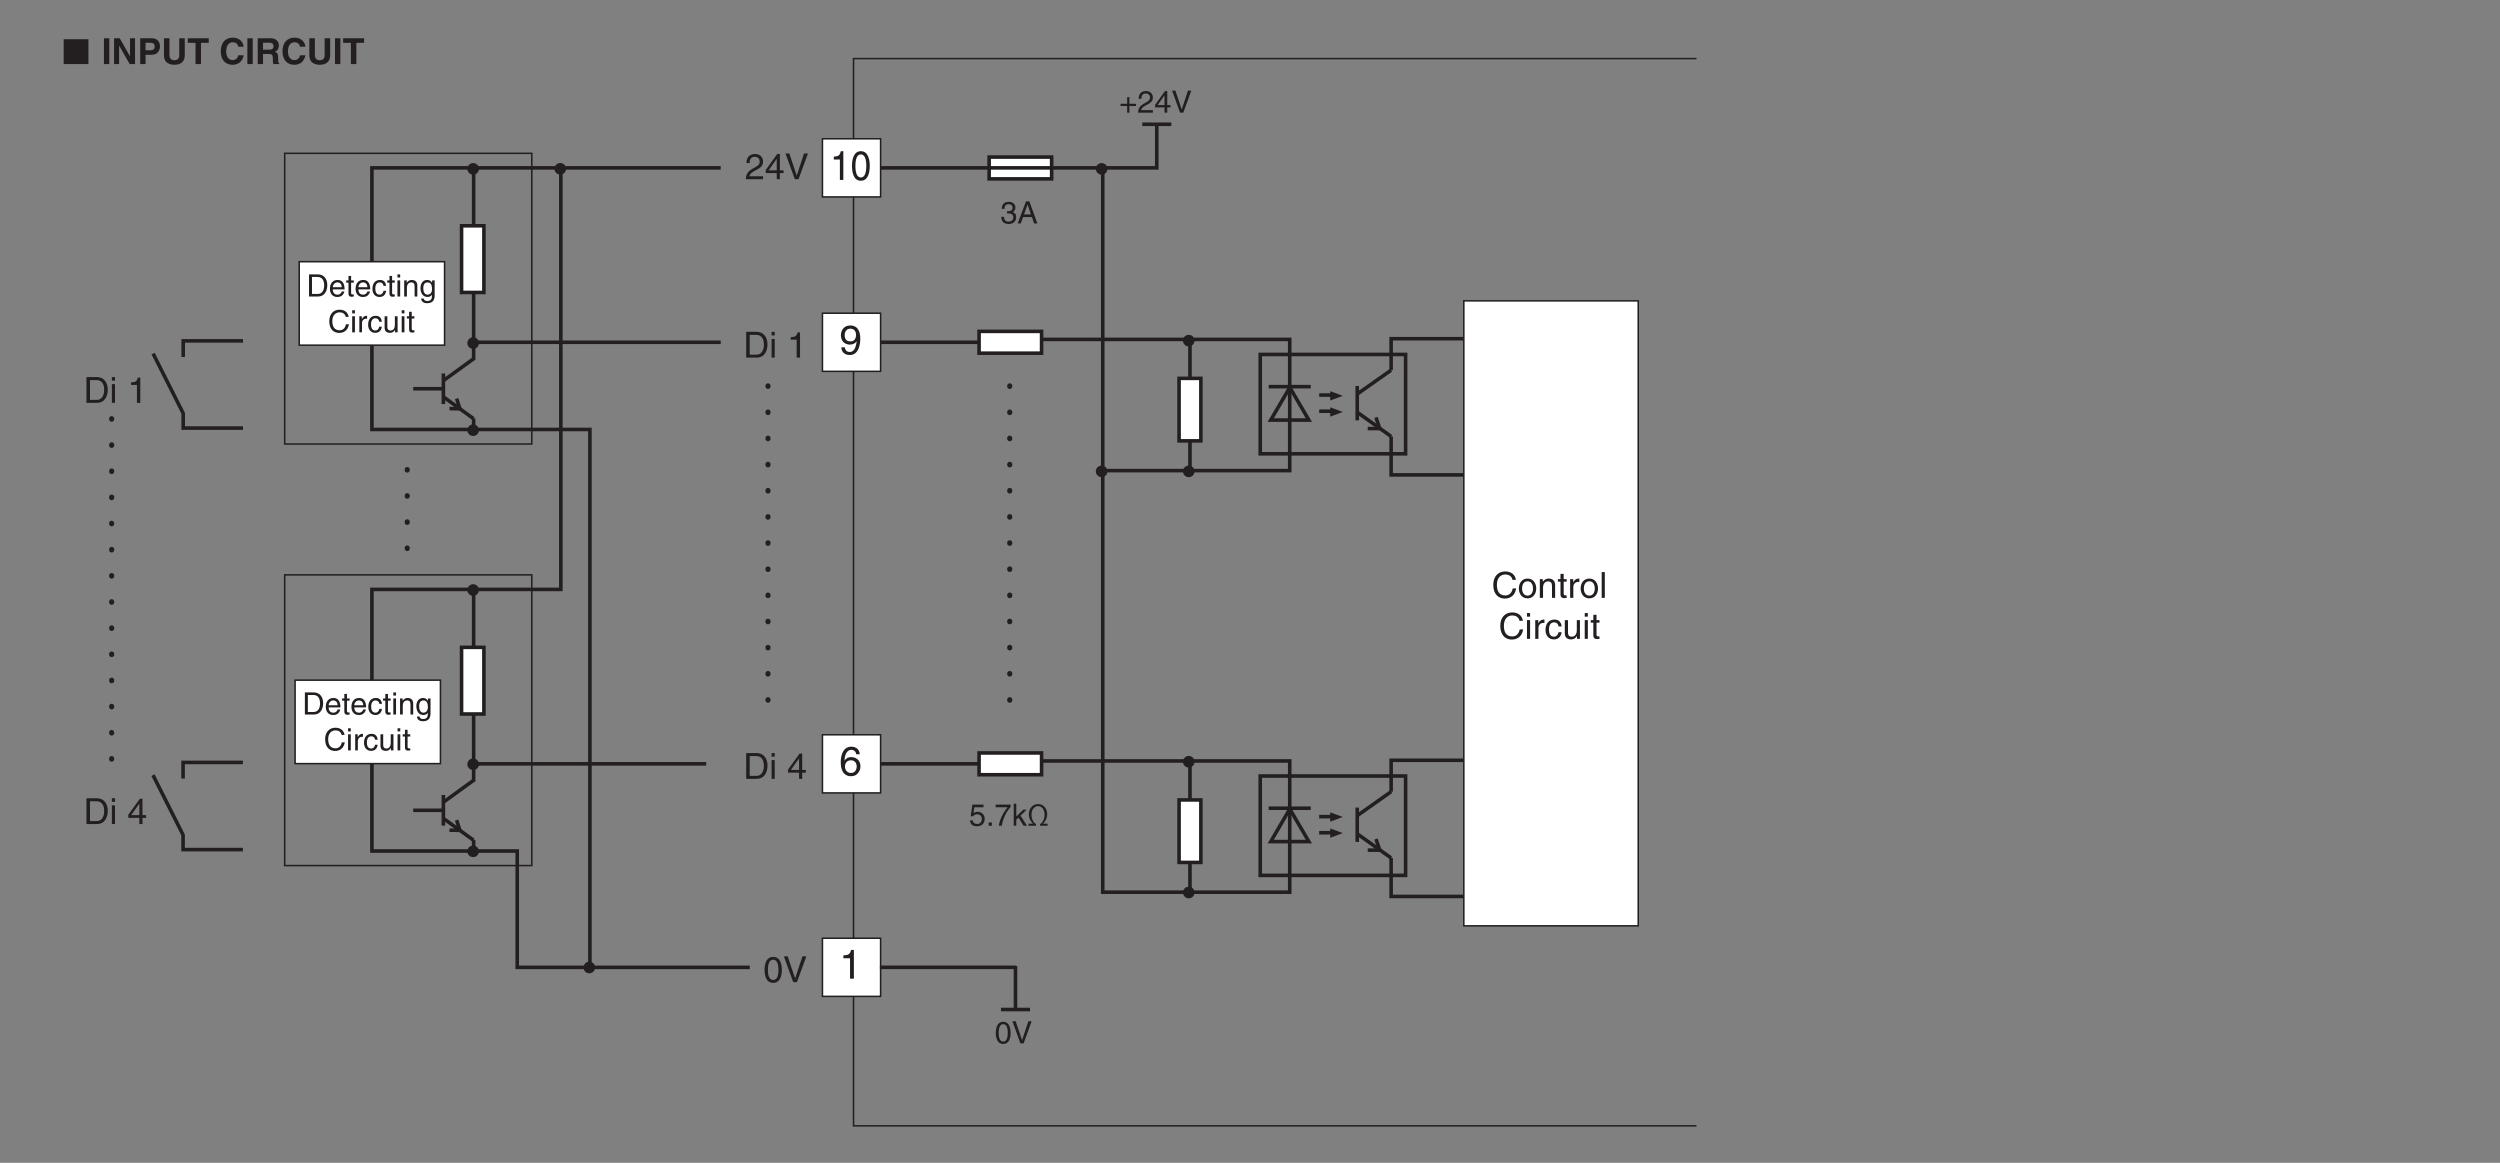 <?xml version="1.0" encoding="UTF-8"?>
<svg xmlns="http://www.w3.org/2000/svg" xmlns:xlink="http://www.w3.org/1999/xlink" width="487.56pt" height="226.77pt" viewBox="0 0 487.56 226.77" version="1.2">
<rect x="0" y="0" width="487.56" height="226.77" fill="#808080" stroke="none"/>
<defs>
<g>
<symbol overflow="visible" id="glyph0-0">
<path style="stroke:none;" d="M 0 0 L 3 0 L 3 -4.203 L 0 -4.203 Z M 1.5 -2.375 L 0.484 -3.906 L 2.516 -3.906 Z M 1.688 -2.094 L 2.703 -3.625 L 2.703 -0.562 Z M 0.484 -0.297 L 1.5 -1.828 L 2.516 -0.297 Z M 0.297 -3.625 L 1.312 -2.094 L 0.297 -0.562 Z M 0.297 -3.625 "/>
</symbol>
<symbol overflow="visible" id="glyph0-1">
<path style="stroke:none;" d="M 2.547 -2.047 C 2.547 -1 2.281 -0.359 1.672 -0.359 C 1.062 -0.359 0.781 -1 0.781 -2.047 C 0.781 -3.109 1.062 -3.75 1.672 -3.75 C 2.281 -3.75 2.547 -3.109 2.547 -2.047 Z M 3.109 -2.047 C 3.109 -2.922 2.875 -4.219 1.672 -4.219 C 0.453 -4.219 0.219 -2.922 0.219 -2.047 C 0.219 -1.172 0.453 0.109 1.672 0.109 C 2.875 0.109 3.109 -1.172 3.109 -2.047 Z M 3.109 -2.047 "/>
</symbol>
<symbol overflow="visible" id="glyph0-2">
<path style="stroke:none;" d="M 2.016 -0.641 L 2 -0.641 L 0.766 -4.312 L 0.125 -4.312 L 1.688 0 L 2.312 0 L 3.875 -4.312 L 3.234 -4.312 Z M 2.016 -0.641 "/>
</symbol>
<symbol overflow="visible" id="glyph0-3">
<path style="stroke:none;" d="M 1.062 -3.609 L 2.844 -3.609 L 2.844 -4.125 L 0.672 -4.125 L 0.344 -1.859 L 0.797 -1.844 C 1 -2.094 1.281 -2.25 1.578 -2.25 C 2.109 -2.25 2.516 -1.906 2.516 -1.312 C 2.516 -0.781 2.172 -0.344 1.625 -0.344 C 1.156 -0.344 0.797 -0.562 0.734 -1.047 L 0.188 -1.047 C 0.297 -0.109 1 0.109 1.547 0.109 C 2.875 0.109 3.078 -0.906 3.078 -1.375 C 3.078 -2.234 2.375 -2.719 1.703 -2.719 C 1.312 -2.719 1.062 -2.594 0.875 -2.453 Z M 1.062 -3.609 "/>
</symbol>
<symbol overflow="visible" id="glyph0-4">
<path style="stroke:none;" d="M 1.141 -0.641 L 0.516 -0.641 L 0.516 0 L 1.141 0 Z M 1.141 -0.641 "/>
</symbol>
<symbol overflow="visible" id="glyph0-5">
<path style="stroke:none;" d="M 0.219 -3.609 L 2.547 -3.609 C 1.734 -2.672 0.969 -1.156 0.828 0 L 1.406 0 C 1.703 -1.891 2.719 -3.234 3.141 -3.672 L 3.141 -4.125 L 0.219 -4.125 Z M 0.219 -3.609 "/>
</symbol>
<symbol overflow="visible" id="glyph0-6">
<path style="stroke:none;" d="M 1.734 -1.969 L 2.938 -3.141 L 2.266 -3.141 L 0.906 -1.812 L 0.906 -4.312 L 0.406 -4.312 L 0.406 0 L 0.906 0 L 0.906 -1.188 L 1.344 -1.578 L 2.328 0 L 3 0 Z M 1.734 -1.969 "/>
</symbol>
<symbol overflow="visible" id="glyph0-7">
<path style="stroke:none;" d="M 1.156 -0.406 L 0.281 -0.406 L 0.281 0 L 1.75 0 L 1.75 -0.312 C 1.297 -0.578 0.875 -1.281 0.875 -2.172 C 0.875 -3.094 1.375 -3.828 2.172 -3.828 C 3 -3.828 3.422 -2.969 3.422 -2.188 C 3.422 -1.234 3 -0.594 2.547 -0.312 L 2.547 0 L 4.016 0 L 4.016 -0.406 L 3.125 -0.406 L 3.125 -0.422 C 3.531 -0.766 3.938 -1.422 3.938 -2.281 C 3.938 -3.297 3.266 -4.234 2.172 -4.234 C 1.141 -4.234 0.359 -3.406 0.359 -2.25 C 0.359 -1.422 0.75 -0.797 1.156 -0.422 Z M 1.156 -0.406 "/>
</symbol>
<symbol overflow="visible" id="glyph0-8">
<path style="stroke:none;" d="M 1.344 -1.938 C 1.422 -1.938 1.5 -1.953 1.578 -1.953 C 1.938 -1.953 2.562 -1.891 2.562 -1.172 C 2.562 -0.688 2.188 -0.359 1.656 -0.359 C 0.859 -0.359 0.766 -0.891 0.75 -1.297 L 0.203 -1.297 C 0.234 -0.797 0.359 -0.312 0.828 -0.078 C 1.031 0.031 1.297 0.109 1.609 0.109 C 2.688 0.109 3.125 -0.547 3.125 -1.234 C 3.125 -1.812 2.844 -2.094 2.438 -2.219 L 2.438 -2.234 C 2.656 -2.312 2.969 -2.562 2.969 -3.109 C 2.969 -3.75 2.484 -4.219 1.672 -4.219 C 0.562 -4.219 0.312 -3.453 0.312 -2.844 L 0.828 -2.844 C 0.844 -3.125 0.891 -3.75 1.641 -3.75 C 2.281 -3.75 2.422 -3.328 2.422 -3.078 C 2.422 -2.547 2.031 -2.391 1.625 -2.391 C 1.531 -2.391 1.438 -2.391 1.344 -2.406 Z M 1.344 -1.938 "/>
</symbol>
<symbol overflow="visible" id="glyph0-9">
<path style="stroke:none;" d="M 2.859 -1.25 L 3.281 0 L 3.922 0 L 2.359 -4.312 L 1.703 -4.312 L 0.078 0 L 0.688 0 L 1.141 -1.25 Z M 1.312 -1.766 L 2 -3.672 L 2.016 -3.672 L 2.656 -1.766 Z M 1.312 -1.766 "/>
</symbol>
<symbol overflow="visible" id="glyph0-10">
<path style="stroke:none;" d="M 0.484 0 L 2.203 0 C 3.625 0 4.047 -1.25 4.047 -2.219 C 4.047 -3.453 3.359 -4.312 2.234 -4.312 L 0.484 -4.312 Z M 1.062 -3.812 L 2.156 -3.812 C 2.953 -3.812 3.438 -3.266 3.438 -2.172 C 3.438 -1.094 2.953 -0.5 2.203 -0.5 L 1.062 -0.5 Z M 1.062 -3.812 "/>
</symbol>
<symbol overflow="visible" id="glyph0-11">
<path style="stroke:none;" d="M 2.531 -0.984 C 2.516 -0.75 2.219 -0.359 1.719 -0.359 C 1.109 -0.359 0.797 -0.75 0.797 -1.391 L 3.094 -1.391 C 3.094 -2.516 2.656 -3.234 1.75 -3.234 C 0.703 -3.234 0.234 -2.453 0.234 -1.484 C 0.234 -0.578 0.766 0.094 1.641 0.094 C 2.141 0.094 2.359 -0.031 2.5 -0.125 C 2.891 -0.391 3.031 -0.828 3.047 -0.984 Z M 0.797 -1.812 C 0.797 -2.297 1.188 -2.75 1.672 -2.75 C 2.312 -2.75 2.516 -2.297 2.547 -1.812 Z M 0.797 -1.812 "/>
</symbol>
<symbol overflow="visible" id="glyph0-12">
<path style="stroke:none;" d="M 1.547 -2.703 L 1.547 -3.141 L 1.031 -3.141 L 1.031 -4.016 L 0.516 -4.016 L 0.516 -3.141 L 0.078 -3.141 L 0.078 -2.703 L 0.516 -2.703 L 0.516 -0.625 C 0.516 -0.25 0.625 0.047 1.141 0.047 C 1.203 0.047 1.344 0.016 1.547 0 L 1.547 -0.406 L 1.359 -0.406 C 1.25 -0.406 1.031 -0.406 1.031 -0.656 L 1.031 -2.703 Z M 1.547 -2.703 "/>
</symbol>
<symbol overflow="visible" id="glyph0-13">
<path style="stroke:none;" d="M 2.859 -2.078 C 2.812 -2.625 2.516 -3.234 1.688 -3.234 C 0.641 -3.234 0.188 -2.453 0.188 -1.484 C 0.188 -0.578 0.703 0.094 1.578 0.094 C 2.5 0.094 2.812 -0.609 2.859 -1.109 L 2.359 -1.109 C 2.266 -0.625 1.953 -0.359 1.609 -0.359 C 0.875 -0.359 0.75 -1.031 0.75 -1.578 C 0.75 -2.125 0.953 -2.75 1.609 -2.75 C 2.047 -2.75 2.281 -2.5 2.359 -2.078 Z M 2.859 -2.078 "/>
</symbol>
<symbol overflow="visible" id="glyph0-14">
<path style="stroke:none;" d="M 0.938 -3.141 L 0.406 -3.141 L 0.406 0 L 0.938 0 Z M 0.938 -3.703 L 0.938 -4.312 L 0.406 -4.312 L 0.406 -3.703 Z M 0.938 -3.703 "/>
</symbol>
<symbol overflow="visible" id="glyph0-15">
<path style="stroke:none;" d="M 2.953 -2.141 C 2.953 -3.031 2.328 -3.234 1.844 -3.234 C 1.312 -3.234 1.016 -2.859 0.906 -2.688 L 0.891 -2.688 L 0.891 -3.141 L 0.391 -3.141 L 0.391 0 L 0.922 0 L 0.922 -1.703 C 0.922 -2.562 1.453 -2.75 1.75 -2.75 C 2.266 -2.75 2.422 -2.484 2.422 -1.938 L 2.422 0 L 2.953 0 Z M 2.953 -2.141 "/>
</symbol>
<symbol overflow="visible" id="glyph0-16">
<path style="stroke:none;" d="M 0.781 -1.578 C 0.781 -1.984 0.828 -2.75 1.641 -2.75 C 2.406 -2.75 2.484 -1.938 2.484 -1.422 C 2.484 -0.594 1.969 -0.359 1.625 -0.359 C 1.062 -0.359 0.781 -0.891 0.781 -1.578 Z M 3 -3.141 L 2.5 -3.141 L 2.5 -2.688 L 2.484 -2.688 C 2.359 -2.875 2.125 -3.234 1.547 -3.234 C 0.719 -3.234 0.234 -2.547 0.234 -1.656 C 0.234 -0.906 0.547 0.094 1.625 0.094 C 2.047 0.094 2.312 -0.109 2.453 -0.328 L 2.453 -0.359 L 2.469 -0.359 L 2.469 -0.219 C 2.469 0.156 2.484 0.875 1.578 0.875 C 1.453 0.875 0.953 0.875 0.859 0.391 L 0.344 0.391 C 0.438 1.219 1.156 1.312 1.531 1.312 C 2.984 1.312 3 0.188 3 -0.266 Z M 3 -3.141 "/>
</symbol>
<symbol overflow="visible" id="glyph0-17">
<path style="stroke:none;" d="M 4.047 -3.016 C 3.953 -3.734 3.391 -4.422 2.281 -4.422 C 1.016 -4.422 0.266 -3.5 0.266 -2.172 C 0.266 -0.516 1.219 0.109 2.203 0.109 C 2.531 0.109 3.844 0.047 4.094 -1.578 L 3.516 -1.578 C 3.328 -0.578 2.672 -0.406 2.297 -0.406 C 1.219 -0.406 0.859 -1.188 0.859 -2.203 C 0.859 -3.328 1.5 -3.906 2.281 -3.906 C 2.688 -3.906 3.312 -3.766 3.484 -3.016 Z M 4.047 -3.016 "/>
</symbol>
<symbol overflow="visible" id="glyph0-18">
<path style="stroke:none;" d="M 0.984 -1.828 C 0.984 -2.281 1.297 -2.656 1.797 -2.656 L 1.984 -2.656 L 1.984 -3.203 C 1.953 -3.219 1.922 -3.234 1.859 -3.234 C 1.453 -3.234 1.188 -2.984 0.969 -2.609 L 0.953 -2.609 L 0.953 -3.141 L 0.469 -3.141 L 0.469 0 L 0.984 0 Z M 0.984 -1.828 "/>
</symbol>
<symbol overflow="visible" id="glyph0-19">
<path style="stroke:none;" d="M 2.938 0 L 2.938 -3.141 L 2.406 -3.141 L 2.406 -1.406 C 2.406 -0.953 2.203 -0.359 1.547 -0.359 C 1.203 -0.359 0.938 -0.547 0.938 -1.062 L 0.938 -3.141 L 0.406 -3.141 L 0.406 -0.875 C 0.406 -0.125 0.969 0.094 1.422 0.094 C 1.938 0.094 2.203 -0.109 2.422 -0.469 L 2.438 -0.453 L 2.438 0 Z M 2.938 0 "/>
</symbol>
<symbol overflow="visible" id="glyph0-20">
<path style="stroke:none;" d="M 1.531 -1.734 L 0.234 -1.734 L 0.234 -1.297 L 1.531 -1.297 L 1.531 0 L 1.969 0 L 1.969 -1.297 L 3.266 -1.297 L 3.266 -1.734 L 1.969 -1.734 L 1.969 -3.031 L 1.531 -3.031 Z M 1.531 -1.734 "/>
</symbol>
<symbol overflow="visible" id="glyph0-21">
<path style="stroke:none;" d="M 0.797 -2.703 C 0.812 -3 0.844 -3.75 1.641 -3.75 C 2.266 -3.75 2.484 -3.312 2.484 -2.984 C 2.484 -2.438 2.156 -2.25 1.703 -2 L 1.141 -1.672 C 0.578 -1.344 0.188 -0.875 0.156 0 L 3.047 0 L 3.047 -0.5 L 0.75 -0.5 C 0.781 -0.656 0.906 -0.984 1.469 -1.312 L 1.906 -1.547 C 2.547 -1.891 3.047 -2.203 3.047 -2.953 C 3.047 -3.75 2.453 -4.219 1.719 -4.219 C 1.266 -4.219 0.266 -4.078 0.266 -2.703 Z M 0.797 -2.703 "/>
</symbol>
<symbol overflow="visible" id="glyph0-22">
<path style="stroke:none;" d="M 3.141 -1.031 L 3.141 -1.484 L 2.516 -1.484 L 2.516 -4.219 L 2.078 -4.219 L 0.156 -1.547 L 0.156 -1.031 L 1.984 -1.031 L 1.984 0 L 2.516 0 L 2.516 -1.031 Z M 1.984 -3.391 L 1.984 -1.484 L 0.641 -1.484 Z M 1.984 -3.391 "/>
</symbol>
<symbol overflow="visible" id="glyph1-0">
<path style="stroke:none;" d="M 0 0 L 4 0 L 4 -5.594 L 0 -5.594 Z M 2 -3.156 L 0.641 -5.188 L 3.359 -5.188 Z M 2.234 -2.797 L 3.594 -4.828 L 3.594 -0.766 Z M 0.641 -0.406 L 2 -2.438 L 3.359 -0.406 Z M 0.406 -4.828 L 1.75 -2.797 L 0.406 -0.766 Z M 0.406 -4.828 "/>
</symbol>
<symbol overflow="visible" id="glyph1-1">
<path style="stroke:none;" d="M 2.859 -5.609 L 2.312 -5.609 C 2.094 -4.688 1.719 -4.609 0.812 -4.547 L 0.812 -3.984 L 2.109 -3.984 L 2.109 0 L 2.859 0 Z M 2.859 -5.609 "/>
</symbol>
<symbol overflow="visible" id="glyph1-2">
<path style="stroke:none;" d="M 2.094 -1.875 C 2.625 -1.875 3.172 -2.109 3.391 -2.547 L 3.406 -2.531 C 3.219 -1.078 2.812 -0.438 2.047 -0.438 C 1.484 -0.438 1.141 -0.781 1.109 -1.344 L 0.406 -1.344 C 0.406 -0.812 0.75 0.156 2.062 0.156 C 4 0.156 4.109 -2.406 4.109 -3.016 C 4.109 -3.922 3.922 -5.609 2.141 -5.609 C 0.953 -5.609 0.328 -4.703 0.328 -3.688 C 0.328 -2.578 1.062 -1.875 2.094 -1.875 Z M 2.203 -2.5 C 1.734 -2.5 1.062 -2.641 1.062 -3.719 C 1.062 -4.469 1.5 -4.984 2.141 -4.984 C 2.953 -4.984 3.281 -4.422 3.281 -3.781 C 3.281 -2.672 2.578 -2.5 2.203 -2.5 Z M 2.203 -2.5 "/>
</symbol>
<symbol overflow="visible" id="glyph1-3">
<path style="stroke:none;" d="M 4.016 -4.125 C 3.938 -5.266 3.031 -5.609 2.375 -5.609 C 0.703 -5.609 0.297 -3.844 0.297 -2.609 C 0.297 -1.875 0.406 -1.188 0.734 -0.656 C 1.141 -0.047 1.75 0.156 2.188 0.156 C 2.969 0.156 3.312 -0.062 3.594 -0.391 C 3.984 -0.812 4.141 -1.219 4.141 -1.797 C 4.141 -3.141 3.062 -3.578 2.375 -3.578 C 1.609 -3.578 1.219 -3.188 1.047 -2.891 L 1.031 -2.906 C 1.031 -3.5 1.266 -4.984 2.359 -4.984 C 2.969 -4.984 3.234 -4.609 3.328 -4.125 Z M 1.125 -1.719 C 1.125 -2.391 1.5 -2.953 2.281 -2.953 C 3.141 -2.953 3.406 -2.266 3.406 -1.766 C 3.406 -1 2.984 -0.484 2.312 -0.484 C 1.484 -0.484 1.125 -1.125 1.125 -1.719 Z M 1.125 -1.719 "/>
</symbol>
<symbol overflow="visible" id="glyph2-0">
<path style="stroke:none;" d="M 0 0 L 3.5 0 L 3.5 -4.906 L 0 -4.906 Z M 1.75 -2.766 L 0.562 -4.547 L 2.938 -4.547 Z M 1.953 -2.453 L 3.156 -4.234 L 3.156 -0.672 Z M 0.562 -0.344 L 1.75 -2.141 L 2.938 -0.344 Z M 0.344 -4.234 L 1.547 -2.453 L 0.344 -0.672 Z M 0.344 -4.234 "/>
</symbol>
<symbol overflow="visible" id="glyph2-1">
<path style="stroke:none;" d="M 0.562 0 L 2.578 0 C 4.234 0 4.719 -1.453 4.719 -2.578 C 4.719 -4.031 3.906 -5.031 2.609 -5.031 L 0.562 -5.031 Z M 1.25 -4.438 L 2.516 -4.438 C 3.438 -4.438 4.016 -3.812 4.016 -2.547 C 4.016 -1.281 3.438 -0.578 2.562 -0.578 L 1.25 -0.578 Z M 1.25 -4.438 "/>
</symbol>
<symbol overflow="visible" id="glyph2-2">
<path style="stroke:none;" d="M 1.078 -3.656 L 0.469 -3.656 L 0.469 0 L 1.078 0 Z M 1.078 -4.328 L 1.078 -5.031 L 0.469 -5.031 L 0.469 -4.328 Z M 1.078 -4.328 "/>
</symbol>
<symbol overflow="visible" id="glyph2-3">
<path style="stroke:none;" d=""/>
</symbol>
<symbol overflow="visible" id="glyph2-4">
<path style="stroke:none;" d="M 2.516 -4.922 L 2.031 -4.922 C 1.828 -4.109 1.5 -4.031 0.703 -3.984 L 0.703 -3.5 L 1.859 -3.5 L 1.859 0 L 2.516 0 Z M 2.516 -4.922 "/>
</symbol>
<symbol overflow="visible" id="glyph2-5">
<path style="stroke:none;" d="M 3.656 -1.203 L 3.656 -1.734 L 2.938 -1.734 L 2.938 -4.922 L 2.422 -4.922 L 0.172 -1.797 L 0.172 -1.203 L 2.328 -1.203 L 2.328 0 L 2.938 0 L 2.938 -1.203 Z M 2.312 -3.969 L 2.328 -3.969 L 2.328 -1.734 L 0.734 -1.734 Z M 2.312 -3.969 "/>
</symbol>
<symbol overflow="visible" id="glyph2-6">
<path style="stroke:none;" d="M 2.969 -2.391 C 2.969 -1.156 2.656 -0.422 1.953 -0.422 C 1.234 -0.422 0.922 -1.156 0.922 -2.391 C 0.922 -3.625 1.234 -4.375 1.953 -4.375 C 2.656 -4.375 2.969 -3.625 2.969 -2.391 Z M 3.641 -2.391 C 3.641 -3.422 3.359 -4.922 1.953 -4.922 C 0.531 -4.922 0.266 -3.422 0.266 -2.391 C 0.266 -1.375 0.531 0.141 1.953 0.141 C 3.359 0.141 3.641 -1.375 3.641 -2.391 Z M 3.641 -2.391 "/>
</symbol>
<symbol overflow="visible" id="glyph2-7">
<path style="stroke:none;" d="M 2.344 -0.734 L 2.328 -0.734 L 0.891 -5.031 L 0.141 -5.031 L 1.969 0 L 2.688 0 L 4.531 -5.031 L 3.766 -5.031 Z M 2.344 -0.734 "/>
</symbol>
<symbol overflow="visible" id="glyph2-8">
<path style="stroke:none;" d="M 4.719 -3.516 C 4.625 -4.359 3.953 -5.156 2.656 -5.156 C 1.188 -5.156 0.312 -4.094 0.312 -2.547 C 0.312 -0.609 1.422 0.141 2.562 0.141 C 2.953 0.141 4.484 0.047 4.766 -1.844 L 4.109 -1.844 C 3.875 -0.672 3.109 -0.469 2.672 -0.469 C 1.422 -0.469 1.016 -1.375 1.016 -2.562 C 1.016 -3.891 1.75 -4.562 2.656 -4.562 C 3.141 -4.562 3.875 -4.391 4.062 -3.516 Z M 4.719 -3.516 "/>
</symbol>
<symbol overflow="visible" id="glyph2-9">
<path style="stroke:none;" d="M 0.25 -1.828 C 0.25 -0.891 0.781 0.094 1.953 0.094 C 3.109 0.094 3.641 -0.891 3.641 -1.828 C 3.641 -2.781 3.109 -3.766 1.953 -3.766 C 0.781 -3.766 0.25 -2.781 0.25 -1.828 Z M 0.875 -1.828 C 0.875 -2.328 1.062 -3.234 1.953 -3.234 C 2.828 -3.234 3.016 -2.328 3.016 -1.828 C 3.016 -1.344 2.828 -0.438 1.953 -0.438 C 1.062 -0.438 0.875 -1.344 0.875 -1.828 Z M 0.875 -1.828 "/>
</symbol>
<symbol overflow="visible" id="glyph2-10">
<path style="stroke:none;" d="M 3.438 -2.484 C 3.438 -3.531 2.719 -3.766 2.156 -3.766 C 1.531 -3.766 1.188 -3.344 1.047 -3.141 L 1.031 -3.141 L 1.031 -3.656 L 0.453 -3.656 L 0.453 0 L 1.078 0 L 1.078 -2 C 1.078 -2.984 1.688 -3.219 2.031 -3.219 C 2.641 -3.219 2.828 -2.891 2.828 -2.25 L 2.828 0 L 3.438 0 Z M 3.438 -2.484 "/>
</symbol>
<symbol overflow="visible" id="glyph2-11">
<path style="stroke:none;" d="M 1.797 -3.156 L 1.797 -3.656 L 1.219 -3.656 L 1.219 -4.688 L 0.594 -4.688 L 0.594 -3.656 L 0.094 -3.656 L 0.094 -3.156 L 0.594 -3.156 L 0.594 -0.734 C 0.594 -0.297 0.734 0.047 1.344 0.047 C 1.406 0.047 1.578 0.016 1.797 0 L 1.797 -0.484 L 1.578 -0.484 C 1.453 -0.484 1.219 -0.484 1.219 -0.766 L 1.219 -3.156 Z M 1.797 -3.156 "/>
</symbol>
<symbol overflow="visible" id="glyph2-12">
<path style="stroke:none;" d="M 1.156 -2.125 C 1.156 -2.656 1.516 -3.109 2.094 -3.109 L 2.328 -3.109 L 2.328 -3.75 C 2.281 -3.766 2.234 -3.766 2.156 -3.766 C 1.703 -3.766 1.375 -3.484 1.141 -3.047 L 1.125 -3.047 L 1.125 -3.656 L 0.531 -3.656 L 0.531 0 L 1.156 0 Z M 1.156 -2.125 "/>
</symbol>
<symbol overflow="visible" id="glyph2-13">
<path style="stroke:none;" d="M 1.078 -5.031 L 0.469 -5.031 L 0.469 0 L 1.078 0 Z M 1.078 -5.031 "/>
</symbol>
<symbol overflow="visible" id="glyph2-14">
<path style="stroke:none;" d="M 3.344 -2.422 C 3.297 -3.062 2.922 -3.766 1.969 -3.766 C 0.75 -3.766 0.203 -2.859 0.203 -1.734 C 0.203 -0.672 0.812 0.109 1.844 0.109 C 2.922 0.109 3.281 -0.719 3.344 -1.297 L 2.75 -1.297 C 2.641 -0.734 2.281 -0.422 1.875 -0.422 C 1.016 -0.422 0.875 -1.203 0.875 -1.828 C 0.875 -2.484 1.109 -3.219 1.875 -3.219 C 2.391 -3.219 2.672 -2.922 2.75 -2.422 Z M 3.344 -2.422 "/>
</symbol>
<symbol overflow="visible" id="glyph2-15">
<path style="stroke:none;" d="M 3.422 0 L 3.422 -3.656 L 2.812 -3.656 L 2.812 -1.641 C 2.812 -1.109 2.578 -0.422 1.797 -0.422 C 1.406 -0.422 1.094 -0.625 1.094 -1.234 L 1.094 -3.656 L 0.469 -3.656 L 0.469 -1.031 C 0.469 -0.156 1.125 0.109 1.672 0.109 C 2.25 0.109 2.562 -0.125 2.828 -0.547 L 2.844 -0.531 L 2.844 0 Z M 3.422 0 "/>
</symbol>
<symbol overflow="visible" id="glyph2-16">
<path style="stroke:none;" d="M 0.922 -3.156 C 0.938 -3.5 0.984 -4.375 1.922 -4.375 C 2.641 -4.375 2.891 -3.875 2.891 -3.484 C 2.891 -2.828 2.516 -2.625 1.984 -2.328 L 1.344 -1.953 C 0.672 -1.562 0.219 -1.016 0.188 0 L 3.547 0 L 3.547 -0.578 L 0.875 -0.578 C 0.906 -0.766 1.047 -1.156 1.719 -1.531 L 2.234 -1.812 C 2.969 -2.203 3.547 -2.562 3.547 -3.453 C 3.547 -4.375 2.859 -4.922 2.016 -4.922 C 1.484 -4.922 0.312 -4.766 0.312 -3.156 Z M 0.922 -3.156 "/>
</symbol>
<symbol overflow="visible" id="glyph3-0">
<path style="stroke:none;" d="M 0 0 L 3.594 0 L 3.594 -5.594 L 0 -5.594 Z M 1.797 -3.156 L 0.578 -5.188 L 3.016 -5.188 Z M 2.016 -2.797 L 3.234 -4.828 L 3.234 -0.766 Z M 0.578 -0.406 L 1.797 -2.438 L 3.016 -0.406 Z M 0.359 -4.828 L 1.578 -2.797 L 0.359 -0.766 Z M 0.359 -4.828 "/>
</symbol>
<symbol overflow="visible" id="glyph3-1">
<path style="stroke:none;" d="M 2.578 -5.609 L 2.078 -5.609 C 1.891 -4.688 1.547 -4.609 0.719 -4.547 L 0.719 -3.984 L 1.906 -3.984 L 1.906 0 L 2.578 0 Z M 2.578 -5.609 "/>
</symbol>
<symbol overflow="visible" id="glyph3-2">
<path style="stroke:none;" d="M 3.062 -2.734 C 3.062 -1.328 2.719 -0.484 2 -0.484 C 1.266 -0.484 0.938 -1.328 0.938 -2.734 C 0.938 -4.141 1.266 -4.984 2 -4.984 C 2.719 -4.984 3.062 -4.141 3.062 -2.734 Z M 3.734 -2.734 C 3.734 -3.891 3.453 -5.609 2 -5.609 C 0.547 -5.609 0.266 -3.891 0.266 -2.734 C 0.266 -1.562 0.547 0.156 2 0.156 C 3.453 0.156 3.734 -1.562 3.734 -2.734 Z M 3.734 -2.734 "/>
</symbol>
<symbol overflow="visible" id="glyph4-0">
<path style="stroke:none;" d="M 0 0 L 3.5 0 L 3.5 -4.906 L 0 -4.906 Z M 1.75 -2.766 L 0.562 -4.547 L 2.938 -4.547 Z M 1.953 -2.453 L 3.156 -4.234 L 3.156 -0.672 Z M 0.562 -0.344 L 1.75 -2.141 L 2.938 -0.344 Z M 0.344 -4.234 L 1.547 -2.453 L 0.344 -0.672 Z M 0.344 -4.234 "/>
</symbol>
<symbol overflow="visible" id="glyph4-1">
<path style="stroke:none;" d="M 5.078 0 L 5.078 -4.844 L 0.25 -4.844 L 0.25 0 Z M 5.078 0 "/>
</symbol>
<symbol overflow="visible" id="glyph5-0">
<path style="stroke:none;" d="M 0.703 0.844 L 6.297 0.844 L 6.297 -6.156 L 0.703 -6.156 Z M 3.5 -2.953 L 1.281 -5.812 L 5.719 -5.812 Z M 3.719 -2.656 L 5.953 -5.516 L 5.953 0.203 Z M 1.281 0.484 L 3.5 -2.375 L 5.719 0.484 Z M 1.047 -5.516 L 3.281 -2.656 L 1.047 0.203 Z M 1.047 -5.516 "/>
</symbol>
<symbol overflow="visible" id="glyph5-1">
<path style="stroke:none;" d=""/>
</symbol>
<symbol overflow="visible" id="glyph6-0">
<path style="stroke:none;" d="M 0 0 L 3.5 0 L 3.5 -4.906 L 0 -4.906 Z M 1.75 -2.766 L 0.562 -4.547 L 2.938 -4.547 Z M 1.953 -2.453 L 3.156 -4.234 L 3.156 -0.672 Z M 0.562 -0.344 L 1.75 -2.141 L 2.938 -0.344 Z M 0.344 -4.234 L 1.547 -2.453 L 0.344 -0.672 Z M 0.344 -4.234 "/>
</symbol>
<symbol overflow="visible" id="glyph6-1">
<path style="stroke:none;" d="M 1.5 -5.031 L 0.453 -5.031 L 0.453 0 L 1.5 0 Z M 1.5 -5.031 "/>
</symbol>
<symbol overflow="visible" id="glyph6-2">
<path style="stroke:none;" d="M 3.594 -1.531 L 3.578 -1.531 L 1.594 -5.031 L 0.484 -5.031 L 0.484 0 L 1.469 0 L 1.469 -3.578 L 1.484 -3.578 L 3.531 0 L 4.578 0 L 4.578 -5.031 L 3.594 -5.031 Z M 3.594 -1.531 "/>
</symbol>
<symbol overflow="visible" id="glyph6-3">
<path style="stroke:none;" d="M 1.578 -1.812 L 2.781 -1.812 C 4.141 -1.812 4.391 -2.969 4.391 -3.422 C 4.391 -4.406 3.797 -5.031 2.828 -5.031 L 0.531 -5.031 L 0.531 0 L 1.578 0 Z M 1.578 -2.688 L 1.578 -4.156 L 2.422 -4.156 C 3.062 -4.156 3.344 -3.953 3.344 -3.469 C 3.344 -3.234 3.344 -2.688 2.562 -2.688 Z M 1.578 -2.688 "/>
</symbol>
<symbol overflow="visible" id="glyph6-4">
<path style="stroke:none;" d="M 4.562 -5.031 L 3.484 -5.031 L 3.484 -1.719 C 3.484 -1.109 3.188 -0.75 2.469 -0.75 C 1.984 -0.75 1.578 -1.062 1.578 -1.766 L 1.578 -5.031 L 0.5 -5.031 L 0.5 -1.688 C 0.516 -1.188 0.625 -0.781 0.891 -0.469 C 1.344 0.016 2.031 0.141 2.484 0.141 C 3.766 0.141 4.562 -0.438 4.562 -1.75 Z M 4.562 -5.031 "/>
</symbol>
<symbol overflow="visible" id="glyph6-5">
<path style="stroke:none;" d="M 2.672 -4.141 L 4.188 -4.141 L 4.188 -5.031 L 0.094 -5.031 L 0.094 -4.141 L 1.609 -4.141 L 1.609 0 L 2.672 0 Z M 2.672 -4.141 "/>
</symbol>
<symbol overflow="visible" id="glyph6-6">
<path style="stroke:none;" d=""/>
</symbol>
<symbol overflow="visible" id="glyph6-7">
<path style="stroke:none;" d="M 4.781 -3.375 C 4.734 -4.125 4.125 -5.156 2.625 -5.156 C 1.328 -5.156 0.312 -4.266 0.312 -2.5 C 0.312 -0.766 1.266 0.141 2.609 0.141 C 3.859 0.141 4.578 -0.625 4.781 -1.719 L 3.734 -1.719 C 3.609 -1.109 3.203 -0.781 2.625 -0.781 C 1.734 -0.781 1.375 -1.594 1.375 -2.484 C 1.375 -3.906 2.125 -4.25 2.625 -4.25 C 3.5 -4.25 3.656 -3.688 3.734 -3.375 Z M 4.781 -3.375 "/>
</symbol>
<symbol overflow="visible" id="glyph6-8">
<path style="stroke:none;" d="M 0.531 0 L 1.562 0 L 1.562 -1.969 L 2.641 -1.969 C 3.422 -1.969 3.469 -1.703 3.469 -1.016 C 3.469 -0.5 3.5 -0.234 3.578 0 L 4.734 0 L 4.734 -0.141 C 4.516 -0.219 4.516 -0.406 4.516 -1.141 C 4.516 -2.078 4.297 -2.219 3.875 -2.406 C 4.375 -2.578 4.656 -3.047 4.656 -3.609 C 4.656 -4.031 4.406 -5.031 3.078 -5.031 L 0.531 -5.031 Z M 1.562 -2.812 L 1.562 -4.156 L 2.875 -4.156 C 3.484 -4.156 3.609 -3.766 3.609 -3.5 C 3.609 -3 3.344 -2.812 2.797 -2.812 Z M 1.562 -2.812 "/>
</symbol>
</g>
</defs>
<g id="surface1">
<path style="fill:none;stroke-width:7;stroke-linecap:butt;stroke-linejoin:miter;stroke:rgb(13.73%,12.16%,12.549%);stroke-opacity:1;stroke-miterlimit:10;" d="M 2646.667 623.456 L 2646.667 690.477 " transform="matrix(0.1,0,0,-0.1,0.027,226.54)"/>
<path style="fill:none;stroke-width:7;stroke-linecap:butt;stroke-linejoin:miter;stroke:rgb(13.73%,12.16%,12.549%);stroke-opacity:1;stroke-miterlimit:10;" d="M 2646.667 639.253 L 2712.75 592.135 " transform="matrix(0.1,0,0,-0.1,0.027,226.54)"/>
<path style="fill:none;stroke-width:7;stroke-linecap:butt;stroke-linejoin:miter;stroke:rgb(13.73%,12.16%,12.549%);stroke-opacity:1;stroke-miterlimit:10;" d="M 2646.667 674.758 L 2712.75 721.446 " transform="matrix(0.1,0,0,-0.1,0.027,226.54)"/>
<path style="fill:none;stroke-width:7;stroke-linecap:butt;stroke-linejoin:miter;stroke:rgb(13.73%,12.16%,12.549%);stroke-opacity:1;stroke-miterlimit:10;" d="M 2683.189 629.087 L 2690.618 607.424 L 2667.157 607.424 " transform="matrix(0.1,0,0,-0.1,0.027,226.54)"/>
<path style="fill-rule:nonzero;fill:rgb(100%,100%,100%);fill-opacity:1;stroke-width:7;stroke-linecap:butt;stroke-linejoin:miter;stroke:rgb(13.73%,12.16%,12.549%);stroke-opacity:1;stroke-miterlimit:10;" d="M 1928.791 1916.563 L 2050.673 1916.563 L 2050.673 1959.067 L 1928.791 1959.067 Z M 1928.791 1916.563 " transform="matrix(0.1,0,0,-0.1,0.027,226.54)"/>
<path style="fill:none;stroke-width:7;stroke-linecap:butt;stroke-linejoin:miter;stroke:rgb(13.73%,12.16%,12.549%);stroke-opacity:1;stroke-miterlimit:4;" d="M 2008.521 296.601 L 1951.823 296.601 " transform="matrix(0.1,0,0,-0.1,0.027,226.54)"/>
<path style="fill:none;stroke-width:7;stroke-linecap:butt;stroke-linejoin:miter;stroke:rgb(13.73%,12.16%,12.549%);stroke-opacity:1;stroke-miterlimit:4;" d="M 1980.172 381.648 L 1980.172 296.601 " transform="matrix(0.1,0,0,-0.1,0.027,226.54)"/>
<g style="fill:rgb(13.73%,12.16%,12.549%);fill-opacity:1;">
  <use xlink:href="#glyph0-1" x="193.986" y="203.489"/>
  <use xlink:href="#glyph0-2" x="197.318" y="203.489"/>
</g>
<g style="fill:rgb(13.73%,12.16%,12.549%);fill-opacity:1;">
  <use xlink:href="#glyph0-3" x="188.964" y="161.042"/>
  <use xlink:href="#glyph0-4" x="192.297" y="161.042"/>
  <use xlink:href="#glyph0-5" x="193.963" y="161.042"/>
  <use xlink:href="#glyph0-6" x="197.296" y="161.042"/>
  <use xlink:href="#glyph0-7" x="200.293" y="161.042"/>
</g>
<path style="fill:none;stroke-width:3;stroke-linecap:butt;stroke-linejoin:miter;stroke:rgb(13.73%,12.16%,12.549%);stroke-opacity:1;stroke-miterlimit:4;" d="M 3308.314 2151.137 L 1664.305 2151.137 L 1664.305 69.731 L 3308.314 69.731 " transform="matrix(0.1,0,0,-0.1,0.027,226.54)"/>
<path style="fill-rule:nonzero;fill:rgb(100%,100%,100%);fill-opacity:1;stroke-width:3;stroke-linecap:butt;stroke-linejoin:miter;stroke:rgb(13.73%,12.16%,12.549%);stroke-opacity:1;stroke-miterlimit:4;" d="M 1603.696 322.213 L 1717.093 322.213 L 1717.093 435.609 L 1603.696 435.609 Z M 1603.696 322.213 " transform="matrix(0.1,0,0,-0.1,0.027,226.54)"/>
<g style="fill:rgb(13.73%,12.16%,12.549%);fill-opacity:1;">
  <use xlink:href="#glyph1-1" x="163.668" y="190.869"/>
</g>
<path style="fill-rule:nonzero;fill:rgb(100%,100%,100%);fill-opacity:1;stroke-width:3;stroke-linecap:butt;stroke-linejoin:miter;stroke:rgb(13.73%,12.16%,12.549%);stroke-opacity:1;stroke-miterlimit:4;" d="M 1603.696 1541.183 L 1717.093 1541.183 L 1717.093 1654.579 L 1603.696 1654.579 Z M 1603.696 1541.183 " transform="matrix(0.1,0,0,-0.1,0.027,226.54)"/>
<g style="fill:rgb(13.73%,12.16%,12.549%);fill-opacity:1;">
  <use xlink:href="#glyph1-2" x="163.668" y="69.082"/>
</g>
<path style="fill-rule:nonzero;fill:rgb(100%,100%,100%);fill-opacity:1;stroke-width:3;stroke-linecap:butt;stroke-linejoin:miter;stroke:rgb(13.73%,12.16%,12.549%);stroke-opacity:1;stroke-miterlimit:4;" d="M 1603.696 719.021 L 1717.093 719.021 L 1717.093 832.418 L 1603.696 832.418 Z M 1603.696 719.021 " transform="matrix(0.1,0,0,-0.1,0.027,226.54)"/>
<g style="fill:rgb(13.73%,12.16%,12.549%);fill-opacity:1;">
  <use xlink:href="#glyph1-3" x="163.668" y="151.228"/>
</g>
<g style="fill:rgb(13.73%,12.16%,12.549%);fill-opacity:1;">
  <use xlink:href="#glyph2-1" x="144.962" y="69.746"/>
  <use xlink:href="#glyph2-2" x="150.011" y="69.746"/>
  <use xlink:href="#glyph2-3" x="151.564" y="69.746"/>
  <use xlink:href="#glyph2-4" x="153.508" y="69.746"/>
</g>
<g style="fill:rgb(13.73%,12.16%,12.549%);fill-opacity:1;">
  <use xlink:href="#glyph2-1" x="144.962" y="151.893"/>
  <use xlink:href="#glyph2-2" x="150.011" y="151.893"/>
  <use xlink:href="#glyph2-3" x="151.564" y="151.893"/>
  <use xlink:href="#glyph2-5" x="153.508" y="151.893"/>
</g>
<g style="fill:rgb(13.73%,12.16%,12.549%);fill-opacity:1;">
  <use xlink:href="#glyph2-6" x="148.842" y="191.542"/>
  <use xlink:href="#glyph2-7" x="152.73" y="191.542"/>
</g>
<path style=" stroke:none;fill-rule:nonzero;fill:rgb(13.73%,12.16%,12.549%);fill-opacity:1;" d="M 114.93 189.82 C 115.555 189.82 116.062 189.312 116.062 188.688 C 116.062 188.062 115.555 187.555 114.93 187.555 C 114.305 187.555 113.797 188.062 113.797 188.688 C 113.797 189.312 114.305 189.82 114.93 189.82 "/>
<path style=" stroke:none;fill-rule:nonzero;fill:rgb(13.73%,12.16%,12.549%);fill-opacity:1;" d="M 109.266 34.055 C 109.891 34.055 110.398 33.547 110.398 32.922 C 110.398 32.297 109.891 31.789 109.266 31.789 C 108.641 31.789 108.133 32.297 108.133 32.922 C 108.133 33.547 108.641 34.055 109.266 34.055 "/>
<path style="fill:none;stroke-width:7;stroke-linecap:butt;stroke-linejoin:miter;stroke:rgb(13.73%,12.16%,12.549%);stroke-opacity:1;stroke-miterlimit:4;" d="M 2712.75 721.446 L 2712.75 782.68 L 2854.534 782.68 " transform="matrix(0.1,0,0,-0.1,0.027,226.54)"/>
<path style="fill:none;stroke-width:7;stroke-linecap:butt;stroke-linejoin:miter;stroke:rgb(13.73%,12.16%,12.549%);stroke-opacity:1;stroke-miterlimit:4;" d="M 2712.75 592.135 L 2712.75 517.098 L 2854.534 517.098 " transform="matrix(0.1,0,0,-0.1,0.027,226.54)"/>
<path style="fill:none;stroke-width:7;stroke-linecap:butt;stroke-linejoin:miter;stroke:rgb(13.73%,12.16%,12.549%);stroke-opacity:1;stroke-miterlimit:4;" d="M 1910.57 775.72 L 1717.093 775.72 " transform="matrix(0.1,0,0,-0.1,0.027,226.54)"/>
<path style="fill:none;stroke-width:7;stroke-linecap:butt;stroke-linejoin:miter;stroke:rgb(13.73%,12.16%,12.549%);stroke-opacity:1;stroke-miterlimit:4;" d="M 2150.344 1934.55 L 2150.344 525.427 L 2515.01 525.427 L 2515.01 781.35 L 2021.815 781.35 " transform="matrix(0.1,0,0,-0.1,0.027,226.54)"/>
<path style="fill:none;stroke-width:7;stroke-linecap:butt;stroke-linejoin:miter;stroke:rgb(13.73%,12.16%,12.549%);stroke-opacity:1;stroke-miterlimit:4;" d="M 2320.438 701.113 L 2320.438 780.568 " transform="matrix(0.1,0,0,-0.1,0.027,226.54)"/>
<path style="fill:none;stroke-width:7;stroke-linecap:butt;stroke-linejoin:miter;stroke:rgb(13.73%,12.16%,12.549%);stroke-opacity:1;stroke-miterlimit:4;" d="M 2320.438 525.427 L 2320.438 589.867 " transform="matrix(0.1,0,0,-0.1,0.027,226.54)"/>
<path style=" stroke:none;fill-rule:nonzero;fill:rgb(13.73%,12.16%,12.549%);fill-opacity:1;" d="M 231.836 175.195 C 232.461 175.195 232.969 174.688 232.969 174.059 C 232.969 173.434 232.461 172.926 231.836 172.926 C 231.207 172.926 230.703 173.434 230.703 174.059 C 230.703 174.688 231.207 175.195 231.836 175.195 "/>
<path style=" stroke:none;fill-rule:nonzero;fill:rgb(13.73%,12.16%,12.549%);fill-opacity:1;" d="M 231.836 149.695 C 232.461 149.695 232.969 149.188 232.969 148.562 C 232.969 147.938 232.461 147.43 231.836 147.43 C 231.207 147.43 230.703 147.938 230.703 148.562 C 230.703 149.188 231.207 149.695 231.836 149.695 "/>
<path style="fill:none;stroke-width:7;stroke-linecap:butt;stroke-linejoin:miter;stroke:rgb(13.73%,12.16%,12.549%);stroke-opacity:1;stroke-miterlimit:4;" d="M 1910.57 1597.881 L 1717.093 1597.881 " transform="matrix(0.1,0,0,-0.1,0.027,226.54)"/>
<path style="fill:none;stroke-width:7;stroke-linecap:butt;stroke-linejoin:miter;stroke:rgb(13.73%,12.16%,12.549%);stroke-opacity:1;stroke-miterlimit:4;" d="M 2150.344 1347.588 L 2515.01 1347.588 L 2515.01 1603.472 L 2021.815 1603.472 " transform="matrix(0.1,0,0,-0.1,0.027,226.54)"/>
<path style="fill:none;stroke-width:7;stroke-linecap:butt;stroke-linejoin:miter;stroke:rgb(13.73%,12.16%,12.549%);stroke-opacity:1;stroke-miterlimit:4;" d="M 2320.438 1523.274 L 2320.438 1602.729 " transform="matrix(0.1,0,0,-0.1,0.027,226.54)"/>
<path style="fill:none;stroke-width:7;stroke-linecap:butt;stroke-linejoin:miter;stroke:rgb(13.73%,12.16%,12.549%);stroke-opacity:1;stroke-miterlimit:4;" d="M 2320.438 1347.588 L 2320.438 1412.028 " transform="matrix(0.1,0,0,-0.1,0.027,226.54)"/>
<path style=" stroke:none;fill-rule:nonzero;fill:rgb(13.73%,12.16%,12.549%);fill-opacity:1;" d="M 231.836 93.062 C 232.461 93.062 232.969 92.555 232.969 91.93 C 232.969 91.305 232.461 90.797 231.836 90.797 C 231.207 90.797 230.703 91.305 230.703 91.93 C 230.703 92.555 231.207 93.062 231.836 93.062 "/>
<path style=" stroke:none;fill-rule:nonzero;fill:rgb(13.73%,12.16%,12.549%);fill-opacity:1;" d="M 214.844 93.062 C 215.469 93.062 215.977 92.555 215.977 91.93 C 215.977 91.305 215.469 90.797 214.844 90.797 C 214.215 90.797 213.711 91.305 213.711 91.93 C 213.711 92.555 214.215 93.062 214.844 93.062 "/>
<path style=" stroke:none;fill-rule:nonzero;fill:rgb(13.73%,12.16%,12.549%);fill-opacity:1;" d="M 231.836 67.562 C 232.461 67.562 232.969 67.055 232.969 66.43 C 232.969 65.805 232.461 65.297 231.836 65.297 C 231.207 65.297 230.703 65.805 230.703 66.43 C 230.703 67.055 231.207 67.562 231.836 67.562 "/>
<path style="fill:none;stroke-width:7;stroke-linecap:butt;stroke-linejoin:miter;stroke:rgb(13.73%,12.16%,12.549%);stroke-opacity:1;stroke-miterlimit:4;" d="M 1715.763 378.911 L 1980.211 378.911 " transform="matrix(0.1,0,0,-0.1,0.027,226.54)"/>
<path style="fill-rule:nonzero;fill:rgb(100%,100%,100%);fill-opacity:1;stroke-width:3;stroke-linecap:butt;stroke-linejoin:miter;stroke:rgb(13.73%,12.16%,12.549%);stroke-opacity:1;stroke-miterlimit:4;" d="M 1603.696 1881.332 L 1717.093 1881.332 L 1717.093 1994.728 L 1603.696 1994.728 Z M 1603.696 1881.332 " transform="matrix(0.1,0,0,-0.1,0.027,226.54)"/>
<g style="fill:rgb(13.73%,12.16%,12.549%);fill-opacity:1;">
  <use xlink:href="#glyph3-1" x="161.891" y="35.095"/>
  <use xlink:href="#glyph3-2" x="165.89" y="35.095"/>
</g>
<path style=" stroke:none;fill-rule:nonzero;fill:rgb(13.73%,12.16%,12.549%);fill-opacity:1;" d="M 214.848 34.07 C 215.473 34.07 215.98 33.562 215.98 32.938 C 215.98 32.309 215.473 31.805 214.848 31.805 C 214.219 31.805 213.715 32.309 213.715 32.938 C 213.715 33.562 214.219 34.07 214.848 34.07 "/>
<path style="fill:none;stroke-width:10;stroke-linecap:round;stroke-linejoin:miter;stroke:rgb(13.73%,12.16%,12.549%);stroke-opacity:1;stroke-dasharray:1,50;stroke-miterlimit:4;" d="M 1968.949 1512.834 L 1968.949 889.507 " transform="matrix(0.1,0,0,-0.1,0.027,226.54)"/>
<path style="fill:none;stroke-width:10;stroke-linecap:round;stroke-linejoin:miter;stroke:rgb(13.73%,12.16%,12.549%);stroke-opacity:1;stroke-dasharray:1,50;stroke-miterlimit:4;" d="M 793.931 1349.66 L 793.931 1151.608 " transform="matrix(0.1,0,0,-0.1,0.027,226.54)"/>
<path style="fill-rule:nonzero;fill:rgb(100%,100%,100%);fill-opacity:1;stroke-width:3;stroke-linecap:butt;stroke-linejoin:miter;stroke:rgb(13.73%,12.16%,12.549%);stroke-opacity:1;stroke-miterlimit:4;" d="M 2854.534 459.774 L 3194.683 459.774 L 3194.683 1678.666 L 2854.534 1678.666 Z M 2854.534 459.774 " transform="matrix(0.1,0,0,-0.1,0.027,226.54)"/>
<g style="fill:rgb(13.73%,12.16%,12.549%);fill-opacity:1;">
  <use xlink:href="#glyph2-8" x="290.913" y="116.6"/>
  <use xlink:href="#glyph2-9" x="295.962" y="116.6"/>
  <use xlink:href="#glyph2-10" x="299.85" y="116.6"/>
  <use xlink:href="#glyph2-11" x="303.738" y="116.6"/>
  <use xlink:href="#glyph2-12" x="305.682" y="116.6"/>
  <use xlink:href="#glyph2-9" x="308.011" y="116.6"/>
  <use xlink:href="#glyph2-13" x="311.899" y="116.6"/>
</g>
<g style="fill:rgb(13.73%,12.16%,12.549%);fill-opacity:1;">
  <use xlink:href="#glyph2-8" x="292.277" y="124.592"/>
  <use xlink:href="#glyph2-2" x="297.326" y="124.592"/>
  <use xlink:href="#glyph2-12" x="298.878" y="124.592"/>
  <use xlink:href="#glyph2-14" x="301.207" y="124.592"/>
  <use xlink:href="#glyph2-15" x="304.703" y="124.592"/>
  <use xlink:href="#glyph2-2" x="308.591" y="124.592"/>
  <use xlink:href="#glyph2-11" x="310.144" y="124.592"/>
</g>
<g style="fill:rgb(13.73%,12.16%,12.549%);fill-opacity:1;">
  <use xlink:href="#glyph0-8" x="195.058" y="43.578"/>
  <use xlink:href="#glyph0-9" x="198.391" y="43.578"/>
</g>
<path style="fill:none;stroke-width:7;stroke-linecap:butt;stroke-linejoin:miter;stroke:rgb(13.73%,12.16%,12.549%);stroke-opacity:1;stroke-miterlimit:4;" d="M 2284.112 2023.038 L 2227.414 2023.038 " transform="matrix(0.1,0,0,-0.1,0.027,226.54)"/>
<g style="fill:rgb(13.73%,12.16%,12.549%);fill-opacity:1;">
  <use xlink:href="#glyph2-16" x="145.268" y="34.954"/>
  <use xlink:href="#glyph2-5" x="149.156" y="34.954"/>
  <use xlink:href="#glyph2-7" x="153.044" y="34.954"/>
</g>
<path style="fill:none;stroke-width:7;stroke-linecap:butt;stroke-linejoin:miter;stroke:rgb(13.73%,12.16%,12.549%);stroke-opacity:1;stroke-miterlimit:4;" d="M 1405.292 1597.881 L 923.437 1597.881 " transform="matrix(0.1,0,0,-0.1,0.027,226.54)"/>
<path style="fill:none;stroke-width:7;stroke-linecap:butt;stroke-linejoin:miter;stroke:rgb(13.73%,12.16%,12.549%);stroke-opacity:1;stroke-miterlimit:4;" d="M 923.437 1449.293 L 923.437 1427.826 " transform="matrix(0.1,0,0,-0.1,0.027,226.54)"/>
<path style="fill:none;stroke-width:7;stroke-linecap:butt;stroke-linejoin:miter;stroke:rgb(13.73%,12.16%,12.549%);stroke-opacity:1;stroke-miterlimit:4;" d="M 923.437 1931.109 L 923.437 1562.923 " transform="matrix(0.1,0,0,-0.1,0.027,226.54)"/>
<path style=" stroke:none;fill-rule:nonzero;fill:rgb(13.73%,12.16%,12.549%);fill-opacity:1;" d="M 92.277 34.066 C 92.902 34.066 93.41 33.559 93.41 32.934 C 93.41 32.309 92.902 31.801 92.277 31.801 C 91.652 31.801 91.145 32.309 91.145 32.934 C 91.145 33.559 91.652 34.066 92.277 34.066 "/>
<path style=" stroke:none;fill-rule:nonzero;fill:rgb(13.73%,12.16%,12.549%);fill-opacity:1;" d="M 92.277 68.043 C 92.902 68.043 93.41 67.535 93.41 66.91 C 93.41 66.285 92.902 65.777 92.277 65.777 C 91.652 65.777 91.145 66.285 91.145 66.91 C 91.145 67.535 91.652 68.043 92.277 68.043 "/>
<path style=" stroke:none;fill-rule:nonzero;fill:rgb(13.73%,12.16%,12.549%);fill-opacity:1;" d="M 92.277 85.031 C 92.902 85.031 93.41 84.523 93.41 83.902 C 93.41 83.273 92.902 82.766 92.277 82.766 C 91.652 82.766 91.145 83.273 91.145 83.902 C 91.145 84.523 91.652 85.031 92.277 85.031 "/>
<g style="fill:rgb(13.73%,12.16%,12.549%);fill-opacity:1;">
  <use xlink:href="#glyph2-1" x="16.3" y="78.567"/>
  <use xlink:href="#glyph2-2" x="21.349" y="78.567"/>
  <use xlink:href="#glyph2-3" x="22.902" y="78.567"/>
  <use xlink:href="#glyph2-4" x="24.846" y="78.567"/>
</g>
<path style="fill:none;stroke-width:3;stroke-linecap:butt;stroke-linejoin:miter;stroke:rgb(13.73%,12.16%,12.549%);stroke-opacity:1;stroke-miterlimit:4;" d="M 554.938 1399.437 L 1036.833 1399.437 L 1036.833 1966.379 L 554.938 1966.379 Z M 554.938 1399.437 " transform="matrix(0.1,0,0,-0.1,0.027,226.54)"/>
<path style="fill:none;stroke-width:7;stroke-linecap:butt;stroke-linejoin:miter;stroke:rgb(13.73%,12.16%,12.549%);stroke-opacity:1;stroke-miterlimit:4;" d="M 1405.292 1938.03 L 725.033 1938.03 L 725.033 1427.826 L 1150.19 1427.826 L 1150.19 378.833 " transform="matrix(0.1,0,0,-0.1,0.027,226.54)"/>
<path style="fill:none;stroke-width:7;stroke-linecap:butt;stroke-linejoin:miter;stroke:rgb(13.73%,12.16%,12.549%);stroke-opacity:1;stroke-miterlimit:4;" d="M 1376.943 775.72 L 923.437 775.72 " transform="matrix(0.1,0,0,-0.1,0.027,226.54)"/>
<path style="fill:none;stroke-width:7;stroke-linecap:butt;stroke-linejoin:miter;stroke:rgb(13.73%,12.16%,12.549%);stroke-opacity:1;stroke-miterlimit:4;" d="M 923.437 627.131 L 923.437 605.704 " transform="matrix(0.1,0,0,-0.1,0.027,226.54)"/>
<path style="fill:none;stroke-width:7;stroke-linecap:butt;stroke-linejoin:miter;stroke:rgb(13.73%,12.16%,12.549%);stroke-opacity:1;stroke-miterlimit:4;" d="M 923.437 1108.987 L 923.437 740.762 " transform="matrix(0.1,0,0,-0.1,0.027,226.54)"/>
<path style=" stroke:none;fill-rule:nonzero;fill:rgb(13.73%,12.16%,12.549%);fill-opacity:1;" d="M 92.277 116.199 C 92.902 116.199 93.41 115.691 93.41 115.062 C 93.41 114.438 92.902 113.934 92.277 113.934 C 91.652 113.934 91.145 114.438 91.145 115.062 C 91.145 115.691 91.652 116.199 92.277 116.199 "/>
<path style=" stroke:none;fill-rule:nonzero;fill:rgb(13.73%,12.16%,12.549%);fill-opacity:1;" d="M 92.277 150.176 C 92.902 150.176 93.41 149.668 93.41 149.043 C 93.41 148.418 92.902 147.91 92.277 147.91 C 91.652 147.91 91.145 148.418 91.145 149.043 C 91.145 149.668 91.652 150.176 92.277 150.176 "/>
<path style=" stroke:none;fill-rule:nonzero;fill:rgb(13.73%,12.16%,12.549%);fill-opacity:1;" d="M 92.277 167.164 C 92.902 167.164 93.41 166.656 93.41 166.031 C 93.41 165.406 92.902 164.898 92.277 164.898 C 91.652 164.898 91.145 165.406 91.145 166.031 C 91.145 166.656 91.652 167.164 92.277 167.164 "/>
<g style="fill:rgb(13.73%,12.16%,12.549%);fill-opacity:1;">
  <use xlink:href="#glyph2-1" x="16.3" y="160.709"/>
  <use xlink:href="#glyph2-2" x="21.349" y="160.709"/>
  <use xlink:href="#glyph2-3" x="22.902" y="160.709"/>
  <use xlink:href="#glyph2-5" x="24.846" y="160.709"/>
</g>
<path style="fill:none;stroke-width:3;stroke-linecap:butt;stroke-linejoin:miter;stroke:rgb(13.73%,12.16%,12.549%);stroke-opacity:1;stroke-miterlimit:4;" d="M 554.938 577.315 L 1036.833 577.315 L 1036.833 1144.257 L 554.938 1144.257 Z M 554.938 577.315 " transform="matrix(0.1,0,0,-0.1,0.027,226.54)"/>
<path style="fill:none;stroke-width:7;stroke-linecap:butt;stroke-linejoin:miter;stroke:rgb(13.73%,12.16%,12.549%);stroke-opacity:1;stroke-miterlimit:4;" d="M 1461.99 378.833 L 1008.445 378.833 L 1008.445 605.704 L 725.033 605.704 L 725.033 1115.908 L 1093.492 1115.908 L 1093.492 1938.03 " transform="matrix(0.1,0,0,-0.1,0.027,226.54)"/>
<path style="fill-rule:nonzero;fill:rgb(100%,100%,100%);fill-opacity:1;stroke-width:7;stroke-linecap:butt;stroke-linejoin:miter;stroke:rgb(13.73%,12.16%,12.549%);stroke-opacity:1;stroke-miterlimit:10;" d="M 1909.162 1576.609 L 2031.043 1576.609 L 2031.043 1619.113 L 1909.162 1619.113 Z M 1909.162 1576.609 " transform="matrix(0.1,0,0,-0.1,0.027,226.54)"/>
<path style="fill-rule:nonzero;fill:rgb(100%,100%,100%);fill-opacity:1;stroke-width:7;stroke-linecap:butt;stroke-linejoin:miter;stroke:rgb(13.73%,12.16%,12.549%);stroke-opacity:1;stroke-miterlimit:10;" d="M 1909.162 754.487 L 2031.043 754.487 L 2031.043 796.952 L 1909.162 796.952 Z M 1909.162 754.487 " transform="matrix(0.1,0,0,-0.1,0.027,226.54)"/>
<path style="fill-rule:nonzero;fill:rgb(100%,100%,100%);fill-opacity:1;stroke-width:7;stroke-linecap:butt;stroke-linejoin:miter;stroke:rgb(13.73%,12.16%,12.549%);stroke-opacity:1;stroke-miterlimit:10;" d="M 2299.206 1405.616 L 2341.71 1405.616 L 2341.71 1527.497 L 2299.206 1527.497 Z M 2299.206 1405.616 " transform="matrix(0.1,0,0,-0.1,0.027,226.54)"/>
<path style="fill-rule:nonzero;fill:rgb(100%,100%,100%);fill-opacity:1;stroke-width:7;stroke-linecap:butt;stroke-linejoin:miter;stroke:rgb(13.73%,12.16%,12.549%);stroke-opacity:1;stroke-miterlimit:10;" d="M 2299.206 583.454 L 2341.71 583.454 L 2341.71 705.336 L 2299.206 705.336 Z M 2299.206 583.454 " transform="matrix(0.1,0,0,-0.1,0.027,226.54)"/>
<path style="fill:none;stroke-width:7;stroke-linecap:butt;stroke-linejoin:miter;stroke:rgb(13.73%,12.16%,12.549%);stroke-opacity:1;stroke-miterlimit:4;" d="M 1717.093 1938.03 L 2255.724 1938.03 L 2255.724 2023.038 " transform="matrix(0.1,0,0,-0.1,0.027,226.54)"/>
<path style="fill:none;stroke-width:7;stroke-linecap:square;stroke-linejoin:miter;stroke:rgb(13.73%,12.16%,12.549%);stroke-opacity:1;stroke-miterlimit:10;" d="M 470.165 1600.618 L 357.004 1600.618 L 357.004 1572.699 " transform="matrix(0.1,0,0,-0.1,0.027,226.54)"/>
<path style="fill:none;stroke-width:7;stroke-linecap:square;stroke-linejoin:miter;stroke:rgb(13.73%,12.16%,12.549%);stroke-opacity:1;stroke-miterlimit:10;" d="M 299.914 1572.699 L 357.004 1459.303 L 357.004 1430.563 L 470.165 1430.563 " transform="matrix(0.1,0,0,-0.1,0.027,226.54)"/>
<path style="fill:none;stroke-width:7;stroke-linecap:square;stroke-linejoin:miter;stroke:rgb(13.73%,12.16%,12.549%);stroke-opacity:1;stroke-miterlimit:10;" d="M 469.93 778.496 L 356.769 778.496 L 356.769 750.577 " transform="matrix(0.1,0,0,-0.1,0.027,226.54)"/>
<path style="fill:none;stroke-width:7;stroke-linecap:square;stroke-linejoin:miter;stroke:rgb(13.73%,12.16%,12.549%);stroke-opacity:1;stroke-miterlimit:10;" d="M 299.68 750.577 L 356.769 637.181 L 356.769 608.441 L 469.93 608.441 " transform="matrix(0.1,0,0,-0.1,0.027,226.54)"/>
<path style="fill:none;stroke-width:7;stroke-linecap:butt;stroke-linejoin:miter;stroke:rgb(13.73%,12.16%,12.549%);stroke-opacity:1;stroke-miterlimit:10;" d="M 864.432 655.285 L 864.432 714.916 " transform="matrix(0.1,0,0,-0.1,0.027,226.54)"/>
<path style="fill:none;stroke-width:7;stroke-linecap:butt;stroke-linejoin:miter;stroke:rgb(13.73%,12.16%,12.549%);stroke-opacity:1;stroke-miterlimit:10;" d="M 805.622 685.12 L 864.432 685.12 " transform="matrix(0.1,0,0,-0.1,0.027,226.54)"/>
<path style="fill:none;stroke-width:7;stroke-linecap:butt;stroke-linejoin:miter;stroke:rgb(13.73%,12.16%,12.549%);stroke-opacity:1;stroke-miterlimit:10;" d="M 864.432 669.323 L 923.28 626.662 " transform="matrix(0.1,0,0,-0.1,0.027,226.54)"/>
<path style="fill:none;stroke-width:7;stroke-linecap:butt;stroke-linejoin:miter;stroke:rgb(13.73%,12.16%,12.549%);stroke-opacity:1;stroke-miterlimit:10;" d="M 864.432 700.917 L 923.28 743.578 " transform="matrix(0.1,0,0,-0.1,0.027,226.54)"/>
<path style="fill:none;stroke-width:7;stroke-linecap:butt;stroke-linejoin:miter;stroke:rgb(13.73%,12.16%,12.549%);stroke-opacity:1;stroke-miterlimit:10;" d="M 876.28 646.37 L 896.652 646.057 L 890.2 665.921 " transform="matrix(0.1,0,0,-0.1,0.027,226.54)"/>
<path style="fill:none;stroke-width:7;stroke-linecap:butt;stroke-linejoin:miter;stroke:rgb(13.73%,12.16%,12.549%);stroke-opacity:1;stroke-miterlimit:10;" d="M 864.432 1477.407 L 864.432 1537.077 " transform="matrix(0.1,0,0,-0.1,0.027,226.54)"/>
<path style="fill:none;stroke-width:7;stroke-linecap:butt;stroke-linejoin:miter;stroke:rgb(13.73%,12.16%,12.549%);stroke-opacity:1;stroke-miterlimit:10;" d="M 805.622 1507.242 L 864.432 1507.242 " transform="matrix(0.1,0,0,-0.1,0.027,226.54)"/>
<path style="fill:none;stroke-width:7;stroke-linecap:butt;stroke-linejoin:miter;stroke:rgb(13.73%,12.16%,12.549%);stroke-opacity:1;stroke-miterlimit:10;" d="M 864.432 1491.445 L 923.28 1448.823 " transform="matrix(0.1,0,0,-0.1,0.027,226.54)"/>
<path style="fill:none;stroke-width:7;stroke-linecap:butt;stroke-linejoin:miter;stroke:rgb(13.73%,12.16%,12.549%);stroke-opacity:1;stroke-miterlimit:10;" d="M 864.432 1523.078 L 923.28 1565.7 " transform="matrix(0.1,0,0,-0.1,0.027,226.54)"/>
<path style="fill:none;stroke-width:7;stroke-linecap:butt;stroke-linejoin:miter;stroke:rgb(13.73%,12.16%,12.549%);stroke-opacity:1;stroke-miterlimit:10;" d="M 876.28 1468.492 L 896.652 1468.179 L 890.2 1488.043 " transform="matrix(0.1,0,0,-0.1,0.027,226.54)"/>
<path style="fill-rule:nonzero;fill:rgb(100%,100%,100%);fill-opacity:1;stroke-width:7;stroke-linecap:square;stroke-linejoin:miter;stroke:rgb(13.73%,12.16%,12.549%);stroke-opacity:1;stroke-miterlimit:10;" d="M 899.897 1695.049 L 943.457 1695.049 L 943.457 1825.064 L 899.897 1825.064 Z M 899.897 1695.049 " transform="matrix(0.1,0,0,-0.1,0.027,226.54)"/>
<path style="fill-rule:nonzero;fill:rgb(100%,100%,100%);fill-opacity:1;stroke-width:7;stroke-linecap:square;stroke-linejoin:miter;stroke:rgb(13.73%,12.16%,12.549%);stroke-opacity:1;stroke-miterlimit:10;" d="M 899.897 872.927 L 943.457 872.927 L 943.457 1002.903 L 899.897 1002.903 Z M 899.897 872.927 " transform="matrix(0.1,0,0,-0.1,0.027,226.54)"/>
<path style="fill:none;stroke-width:10;stroke-linecap:round;stroke-linejoin:miter;stroke:rgb(13.73%,12.16%,12.549%);stroke-opacity:1;stroke-dasharray:1,50;stroke-miterlimit:4;" d="M 217.487 1448.863 L 217.487 768.838 " transform="matrix(0.1,0,0,-0.1,0.027,226.54)"/>
<path style="fill:none;stroke-width:10;stroke-linecap:round;stroke-linejoin:miter;stroke:rgb(13.73%,12.16%,12.549%);stroke-opacity:1;stroke-dasharray:1,50;stroke-miterlimit:4;" d="M 1497.495 1512.834 L 1497.495 889.507 " transform="matrix(0.1,0,0,-0.1,0.027,226.54)"/>
<path style=" stroke:none;fill-rule:nonzero;fill:rgb(13.73%,12.16%,12.549%);fill-opacity:1;" d="M 259.426 158.418 L 261.871 159.332 L 259.426 160.242 L 259.426 158.418 "/>
<path style="fill:none;stroke-width:7;stroke-linecap:square;stroke-linejoin:miter;stroke:rgb(13.73%,12.16%,12.549%);stroke-opacity:1;stroke-miterlimit:10;" d="M 2477.511 689.187 L 2552.509 689.187 " transform="matrix(0.1,0,0,-0.1,0.027,226.54)"/>
<path style="fill:none;stroke-width:7;stroke-linecap:square;stroke-linejoin:miter;stroke:rgb(13.73%,12.16%,12.549%);stroke-opacity:1;stroke-miterlimit:10;" d="M 2477.981 624.082 L 2515.128 687.701 L 2552.314 624.082 Z M 2477.981 624.082 " transform="matrix(0.1,0,0,-0.1,0.027,226.54)"/>
<path style="fill:none;stroke-width:7;stroke-linecap:butt;stroke-linejoin:miter;stroke:rgb(13.73%,12.16%,12.549%);stroke-opacity:1;stroke-miterlimit:10;" d="M 2572.451 672.764 L 2596.929 672.764 " transform="matrix(0.1,0,0,-0.1,0.027,226.54)"/>
<path style=" stroke:none;fill-rule:nonzero;fill:rgb(13.73%,12.16%,12.549%);fill-opacity:1;" d="M 259.426 161.562 L 261.871 162.473 L 259.426 163.387 L 259.426 161.562 "/>
<path style="fill:none;stroke-width:7;stroke-linecap:butt;stroke-linejoin:miter;stroke:rgb(13.73%,12.16%,12.549%);stroke-opacity:1;stroke-miterlimit:10;" d="M 2572.451 641.326 L 2596.929 641.326 " transform="matrix(0.1,0,0,-0.1,0.027,226.54)"/>
<path style="fill:none;stroke-width:7;stroke-linecap:butt;stroke-linejoin:miter;stroke:rgb(13.73%,12.16%,12.549%);stroke-opacity:1;stroke-miterlimit:10;" d="M 2646.667 1445.617 L 2646.667 1512.638 " transform="matrix(0.1,0,0,-0.1,0.027,226.54)"/>
<path style="fill:none;stroke-width:7;stroke-linecap:butt;stroke-linejoin:miter;stroke:rgb(13.73%,12.16%,12.549%);stroke-opacity:1;stroke-miterlimit:10;" d="M 2646.667 1461.375 L 2712.75 1414.257 " transform="matrix(0.1,0,0,-0.1,0.027,226.54)"/>
<path style="fill:none;stroke-width:7;stroke-linecap:butt;stroke-linejoin:miter;stroke:rgb(13.73%,12.16%,12.549%);stroke-opacity:1;stroke-miterlimit:10;" d="M 2646.667 1496.919 L 2712.75 1543.568 " transform="matrix(0.1,0,0,-0.1,0.027,226.54)"/>
<path style="fill:none;stroke-width:7;stroke-linecap:butt;stroke-linejoin:miter;stroke:rgb(13.73%,12.16%,12.549%);stroke-opacity:1;stroke-miterlimit:10;" d="M 2683.189 1451.248 L 2690.618 1429.585 L 2667.157 1429.585 " transform="matrix(0.1,0,0,-0.1,0.027,226.54)"/>
<path style="fill:none;stroke-width:7;stroke-linecap:butt;stroke-linejoin:miter;stroke:rgb(13.73%,12.16%,12.549%);stroke-opacity:1;stroke-miterlimit:4;" d="M 2712.75 1543.568 L 2712.75 1604.841 L 2854.534 1604.841 " transform="matrix(0.1,0,0,-0.1,0.027,226.54)"/>
<path style="fill:none;stroke-width:7;stroke-linecap:butt;stroke-linejoin:miter;stroke:rgb(13.73%,12.16%,12.549%);stroke-opacity:1;stroke-miterlimit:4;" d="M 2712.75 1414.257 L 2712.75 1339.22 L 2854.534 1339.22 " transform="matrix(0.1,0,0,-0.1,0.027,226.54)"/>
<path style=" stroke:none;fill-rule:nonzero;fill:rgb(13.73%,12.16%,12.549%);fill-opacity:1;" d="M 259.426 76.289 L 261.871 77.199 L 259.426 78.109 L 259.426 76.289 "/>
<path style="fill:none;stroke-width:7;stroke-linecap:square;stroke-linejoin:miter;stroke:rgb(13.73%,12.16%,12.549%);stroke-opacity:1;stroke-miterlimit:10;" d="M 2477.511 1511.348 L 2552.509 1511.348 " transform="matrix(0.1,0,0,-0.1,0.027,226.54)"/>
<path style="fill:none;stroke-width:7;stroke-linecap:square;stroke-linejoin:miter;stroke:rgb(13.73%,12.16%,12.549%);stroke-opacity:1;stroke-miterlimit:10;" d="M 2477.981 1446.204 L 2515.128 1509.862 L 2552.314 1446.204 Z M 2477.981 1446.204 " transform="matrix(0.1,0,0,-0.1,0.027,226.54)"/>
<path style="fill:none;stroke-width:7;stroke-linecap:butt;stroke-linejoin:miter;stroke:rgb(13.73%,12.16%,12.549%);stroke-opacity:1;stroke-miterlimit:10;" d="M 2572.451 1494.925 L 2596.929 1494.925 " transform="matrix(0.1,0,0,-0.1,0.027,226.54)"/>
<path style=" stroke:none;fill-rule:nonzero;fill:rgb(13.73%,12.16%,12.549%);fill-opacity:1;" d="M 259.426 79.43 L 261.871 80.344 L 259.426 81.254 L 259.426 79.43 "/>
<path style="fill:none;stroke-width:7;stroke-linecap:butt;stroke-linejoin:miter;stroke:rgb(13.73%,12.16%,12.549%);stroke-opacity:1;stroke-miterlimit:10;" d="M 2572.451 1463.448 L 2596.929 1463.448 " transform="matrix(0.1,0,0,-0.1,0.027,226.54)"/>
<path style="fill:none;stroke-width:7;stroke-linecap:butt;stroke-linejoin:miter;stroke:rgb(13.73%,12.16%,12.549%);stroke-opacity:1;stroke-miterlimit:10;" d="M 2457.491 558.194 L 2740.982 558.194 L 2740.982 751.985 L 2457.491 751.985 Z M 2457.491 558.194 " transform="matrix(0.1,0,0,-0.1,0.027,226.54)"/>
<path style="fill:none;stroke-width:7;stroke-linecap:butt;stroke-linejoin:miter;stroke:rgb(13.73%,12.16%,12.549%);stroke-opacity:1;stroke-miterlimit:10;" d="M 2457.491 1380.356 L 2740.982 1380.356 L 2740.982 1574.146 L 2457.491 1574.146 Z M 2457.491 1380.356 " transform="matrix(0.1,0,0,-0.1,0.027,226.54)"/>
<g style="fill:rgb(13.73%,12.16%,12.549%);fill-opacity:1;">
  <use xlink:href="#glyph4-1" x="12.167" y="12.495"/>
</g>
<g style="fill:rgb(13.73%,12.16%,12.549%);fill-opacity:1;">
  <use xlink:href="#glyph5-1" x="17.488" y="12.495"/>
</g>
<g style="fill:rgb(13.73%,12.16%,12.549%);fill-opacity:1;">
  <use xlink:href="#glyph6-1" x="19.817" y="12.495"/>
  <use xlink:href="#glyph6-2" x="21.761" y="12.495"/>
  <use xlink:href="#glyph6-3" x="26.81" y="12.495"/>
  <use xlink:href="#glyph6-4" x="31.474" y="12.495"/>
  <use xlink:href="#glyph6-5" x="36.523" y="12.495"/>
  <use xlink:href="#glyph6-6" x="40.796" y="12.495"/>
  <use xlink:href="#glyph6-7" x="42.74" y="12.495"/>
  <use xlink:href="#glyph6-1" x="47.789" y="12.495"/>
  <use xlink:href="#glyph6-8" x="49.733" y="12.495"/>
  <use xlink:href="#glyph6-7" x="54.782" y="12.495"/>
  <use xlink:href="#glyph6-4" x="59.83" y="12.495"/>
  <use xlink:href="#glyph6-1" x="64.879" y="12.495"/>
  <use xlink:href="#glyph6-5" x="66.823" y="12.495"/>
</g>
<path style="fill-rule:nonzero;fill:rgb(100%,100%,100%);fill-opacity:1;stroke-width:3;stroke-linecap:butt;stroke-linejoin:miter;stroke:rgb(13.73%,12.16%,12.549%);stroke-opacity:1;stroke-miterlimit:4;" d="M 583.287 1592.25 L 866.739 1592.25 L 866.739 1755.032 L 583.287 1755.032 Z M 583.287 1592.25 " transform="matrix(0.1,0,0,-0.1,0.027,226.54)"/>
<g style="fill:rgb(13.73%,12.16%,12.549%);fill-opacity:1;">
  <use xlink:href="#glyph0-10" x="59.783" y="57.826"/>
  <use xlink:href="#glyph0-11" x="64.111" y="57.826"/>
  <use xlink:href="#glyph0-12" x="67.443" y="57.826"/>
  <use xlink:href="#glyph0-11" x="69.11" y="57.826"/>
  <use xlink:href="#glyph0-13" x="72.442" y="57.826"/>
  <use xlink:href="#glyph0-12" x="75.439" y="57.826"/>
  <use xlink:href="#glyph0-14" x="77.105" y="57.826"/>
  <use xlink:href="#glyph0-15" x="78.436" y="57.826"/>
  <use xlink:href="#glyph0-16" x="81.769" y="57.826"/>
</g>
<g style="fill:rgb(13.73%,12.16%,12.549%);fill-opacity:1;">
  <use xlink:href="#glyph0-17" x="63.952" y="64.819"/>
  <use xlink:href="#glyph0-14" x="68.279" y="64.819"/>
  <use xlink:href="#glyph0-18" x="69.61" y="64.819"/>
  <use xlink:href="#glyph0-13" x="71.606" y="64.819"/>
  <use xlink:href="#glyph0-19" x="74.603" y="64.819"/>
  <use xlink:href="#glyph0-14" x="77.936" y="64.819"/>
  <use xlink:href="#glyph0-12" x="79.266" y="64.819"/>
</g>
<path style="fill-rule:nonzero;fill:rgb(100%,100%,100%);fill-opacity:1;stroke-width:3;stroke-linecap:butt;stroke-linejoin:miter;stroke:rgb(13.73%,12.16%,12.549%);stroke-opacity:1;stroke-miterlimit:4;" d="M 575.232 776.15 L 858.684 776.15 L 858.684 938.932 L 575.232 938.932 Z M 575.232 776.15 " transform="matrix(0.1,0,0,-0.1,0.027,226.54)"/>
<g style="fill:rgb(13.73%,12.16%,12.549%);fill-opacity:1;">
  <use xlink:href="#glyph0-10" x="58.976" y="139.352"/>
  <use xlink:href="#glyph0-11" x="63.303" y="139.352"/>
  <use xlink:href="#glyph0-12" x="66.636" y="139.352"/>
  <use xlink:href="#glyph0-11" x="68.302" y="139.352"/>
  <use xlink:href="#glyph0-13" x="71.635" y="139.352"/>
  <use xlink:href="#glyph0-12" x="74.632" y="139.352"/>
  <use xlink:href="#glyph0-14" x="76.298" y="139.352"/>
  <use xlink:href="#glyph0-15" x="77.629" y="139.352"/>
  <use xlink:href="#glyph0-16" x="80.961" y="139.352"/>
</g>
<g style="fill:rgb(13.73%,12.16%,12.549%);fill-opacity:1;">
  <use xlink:href="#glyph0-17" x="63.144" y="146.345"/>
  <use xlink:href="#glyph0-14" x="67.472" y="146.345"/>
  <use xlink:href="#glyph0-18" x="68.803" y="146.345"/>
  <use xlink:href="#glyph0-13" x="70.799" y="146.345"/>
  <use xlink:href="#glyph0-19" x="73.796" y="146.345"/>
  <use xlink:href="#glyph0-14" x="77.128" y="146.345"/>
  <use xlink:href="#glyph0-12" x="78.459" y="146.345"/>
</g>
<g style="fill:rgb(13.73%,12.16%,12.549%);fill-opacity:1;">
  <use xlink:href="#glyph0-20" x="218.292" y="21.976"/>
  <use xlink:href="#glyph0-21" x="221.793" y="21.976"/>
  <use xlink:href="#glyph0-22" x="225.125" y="21.976"/>
  <use xlink:href="#glyph0-2" x="228.458" y="21.976"/>
</g>
</g>
</svg>
